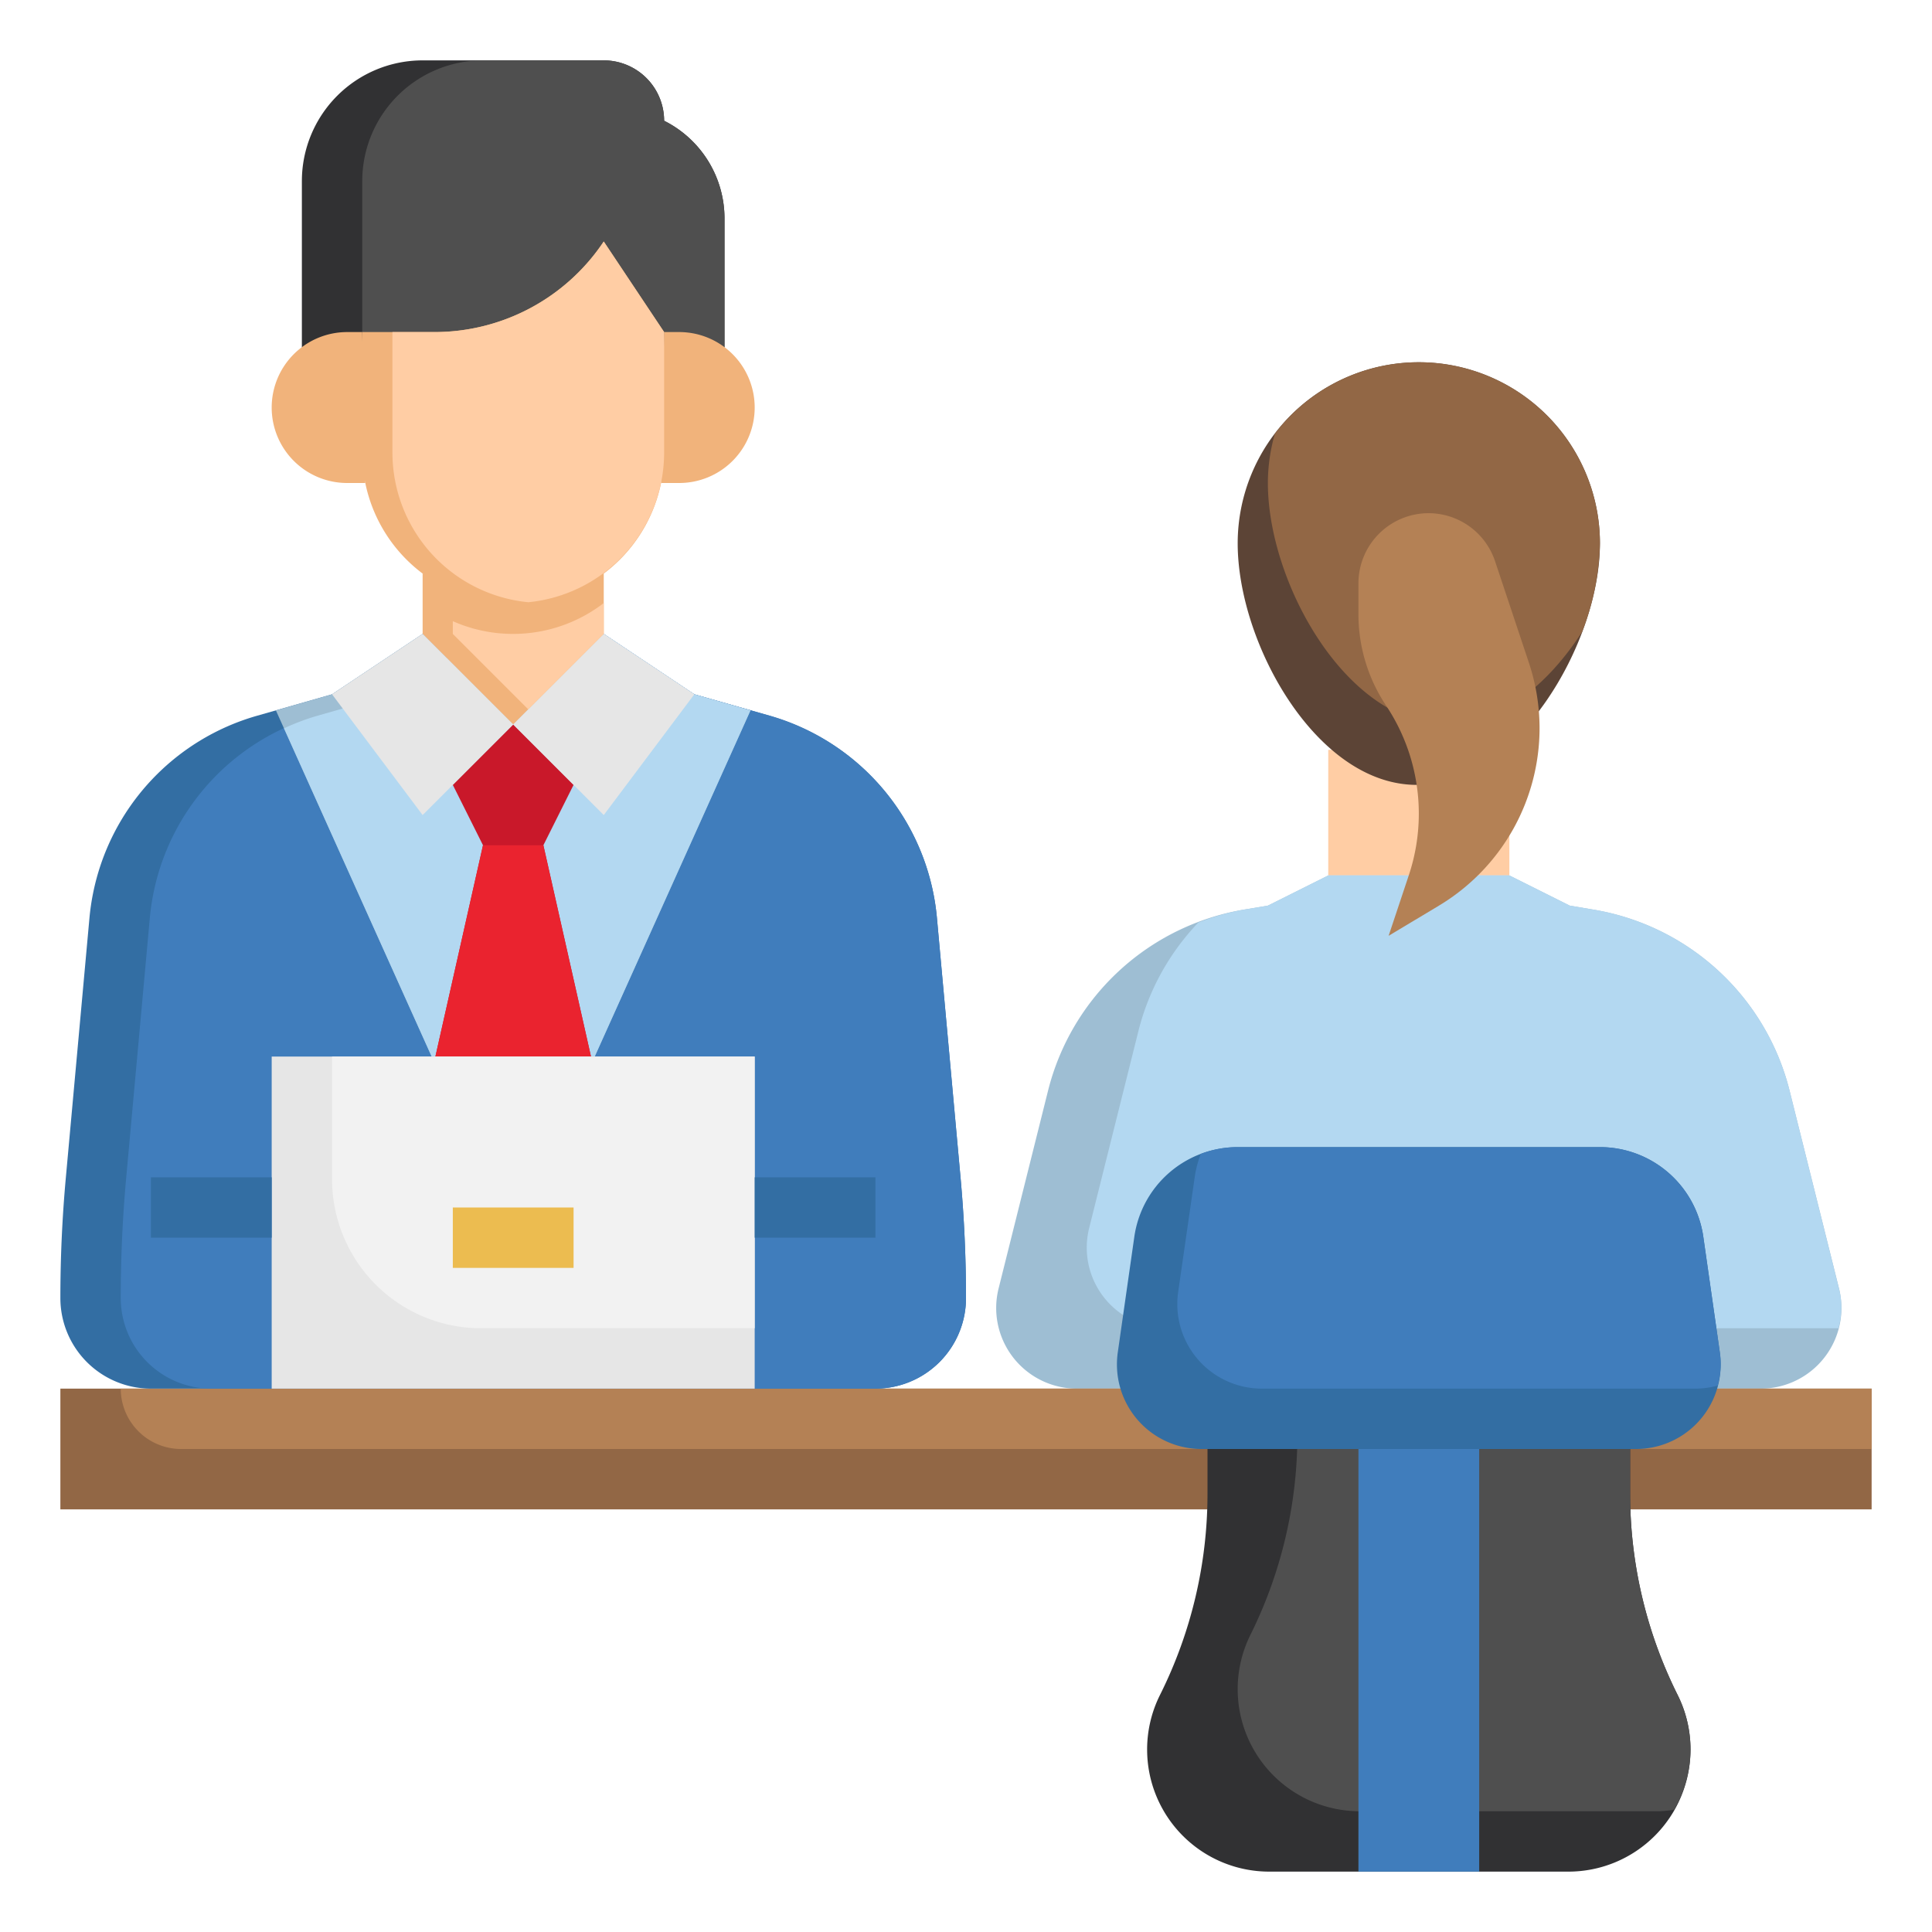 <svg height="512" viewBox="0 0 64 64" width="512" xmlns="http://www.w3.org/2000/svg"><g id="Layer_21" data-name="Layer 21"><path d="m44 24.839h6v4.161h-6z" fill="#ffcda4"/><path d="m44 29-2 1-.782.13a8.068 8.068 0 0 0 -6.5 6l-1.638 6.551a2.668 2.668 0 0 0 -.08.648 2.672 2.672 0 0 0 2.672 2.671h22.656a2.672 2.672 0 0 0 2.672-2.671 2.668 2.668 0 0 0 -.08-.648l-1.637-6.549a8.068 8.068 0 0 0 -6.5-6l-.783-.132-2-1z" fill="#9ebed3"/><path d="m59.283 36.132a8.068 8.068 0 0 0 -6.5-6l-.783-.132-2-1h-6l-2 1-.782.13a8.01 8.01 0 0 0 -1.521.43 8.023 8.023 0 0 0 -1.98 3.572l-1.637 6.549a2.671 2.671 0 0 0 2.592 3.319h22.228a2.523 2.523 0 0 0 .016-1.32z" fill="#b3d8f1"/><path d="m53 18a6 6 0 0 0 -12 0c0 3.314 2.615 8 5.928 8s6.072-4.686 6.072-8z" fill="#5c4436"/><path d="m2 46h60v4h-60z" fill="#926745"/><path d="m6 48h56v-2h-58a2 2 0 0 0 2 2z" fill="#b48155"/><path d="m29 46a3 3 0 0 0 3-3q0-2-.181-3.994l-.782-8.6a7.71 7.71 0 0 0 -.118-.812 7.688 7.688 0 0 0 -5.427-5.885l-2.492-.709-3-2h-6l-3 2-2.492.712a7.688 7.688 0 0 0 -5.427 5.888 7.71 7.71 0 0 0 -.118.812l-.782 8.6q-.181 1.988-.181 3.988a3 3 0 0 0 3 3z" fill="#336ea3"/><path d="m32 43q0-2-.181-3.994l-.782-8.6a7.692 7.692 0 0 0 -5.545-6.7l-2.492-.706-3-2h-4l-3 2-2.492.712a7.692 7.692 0 0 0 -5.545 6.7l-.782 8.6q-.181 1.988-.181 3.988a3 3 0 0 0 3 3h22a3 3 0 0 0 3-3z" fill="#407dbc"/><path d="m19.7 35 5.161-11.468-1.861-.532-3-2h-6l-3 2-1.861.532 5.161 11.468z" fill="#9ebed3"/><path d="m10.508 23.712a7.651 7.651 0 0 0 -1.1.415l4.892 10.873h5.4l5.161-11.468-1.861-.532-3-2h-4l-3 2z" fill="#b3d8f1"/><path d="m14.423 35 1.577-7-1-2 2-2 2 2-1 2 1.577 7z" fill="#c9182a"/><path d="m18 28h-2l-1.577 7h5.154z" fill="#ea232f"/><path d="m14 19v2l3 3 3-3v-2z" fill="#f1b37b"/><path d="m10 11.509v-5.509a4 4 0 0 1 4-4h6a2 2 0 0 1 2 2 3.618 3.618 0 0 1 2 3.236v4.269z" fill="#313133"/><path d="m12 6v5.509h12v-4.273a3.618 3.618 0 0 0 -2-3.236 2 2 0 0 0 -2-2h-4a4 4 0 0 0 -4 4z" fill="#4f4f4f"/><path d="m56.424 40.97a3.459 3.459 0 0 0 -3.424-2.97h-12a3.459 3.459 0 0 0 -3.424 2.97l-.548 3.83a2.765 2.765 0 0 0 -.028.4 2.8 2.8 0 0 0 2.8 2.8h14.4a2.8 2.8 0 0 0 2.8-2.8 2.765 2.765 0 0 0 -.028-.4z" fill="#336ea3"/><path d="m40 48v1.483a14.9 14.9 0 0 1 -1.573 6.663 4.044 4.044 0 0 0 -.427 1.809 4.045 4.045 0 0 0 4.045 4.045h9.91a4.045 4.045 0 0 0 4.045-4.045 4.044 4.044 0 0 0 -.427-1.809 14.9 14.9 0 0 1 -1.573-6.663v-1.483" fill="#313133"/><path d="m55.573 56.146a14.9 14.9 0 0 1 -1.573-6.663v-1.483h-11.03a14.879 14.879 0 0 1 -1.543 6.146 4.045 4.045 0 0 0 3.618 5.854h9.91a4.093 4.093 0 0 0 .5-.05 4 4 0 0 0 .546-2 4.044 4.044 0 0 0 -.428-1.804z" fill="#4f4f4f"/><path d="m45 48h4v14h-4z" fill="#407dbc"/><g fill="#f1b37b"><path d="m12 11h-.5a2.5 2.5 0 0 0 -2.5 2.5 2.5 2.5 0 0 0 2.5 2.5h.6"/><path d="m12 11h2.394a6.737 6.737 0 0 0 5.606-3l2 3v4a5 5 0 0 1 -5 5 5 5 0 0 1 -5-5z"/><path d="m21.9 16h.6a2.5 2.5 0 0 0 2.5-2.5 2.5 2.5 0 0 0 -2.5-2.5h-.5"/></g><path d="m17 24-3 3-3-4 3-2z" fill="#e6e6e6"/><path d="m23 23-3 4-3-3 3-3z" fill="#e6e6e6"/><path d="m9 35h16v11h-16z" fill="#e6e6e6"/><path d="m11 39.063a4.937 4.937 0 0 0 4.937 4.937h9.063v-9h-14z" fill="#f2f2f2"/><path d="m5 39h4v2h-4z" fill="#336ea3"/><path d="m25 39h4v2h-4z" fill="#336ea3"/><path d="m15 40h4v2h-4z" fill="#ecbc50"/><path d="m17.5 19.95a4.984 4.984 0 0 0 4.5-4.95v-4l-2-3a6.738 6.738 0 0 1 -5.606 3h-1.394v4a4.984 4.984 0 0 0 4.5 4.95z" fill="#ffcda4"/><path d="m20 19.977a4.926 4.926 0 0 1 -5 .6v.423l2.5 2.5 2.5-2.5z" fill="#ffcda4"/><path d="m47 12a5.984 5.984 0 0 0 -4.768 2.369 5.964 5.964 0 0 0 -.232 1.631c0 3.314 2.615 8 5.928 8 1.764 0 3.364-1.33 4.481-3.069a8.557 8.557 0 0 0 .591-2.931 6 6 0 0 0 -6-6z" fill="#926745"/><path d="m46 31 .669-2.007a6.457 6.457 0 0 0 .331-2.04 6.455 6.455 0 0 0 -1.083-3.578 5.457 5.457 0 0 1 -.917-3.027v-1.023a2.325 2.325 0 0 1 2.325-2.325 2.325 2.325 0 0 1 2.2 1.589l1.118 3.354a6.874 6.874 0 0 1 .357 2.171 6.864 6.864 0 0 1 -3.333 5.886z" fill="#b48155"/><path d="m56.972 44.8-.548-3.833a3.459 3.459 0 0 0 -3.424-2.967h-12a3.439 3.439 0 0 0 -1.22.223 3.377 3.377 0 0 0 -.2.747l-.552 3.83a2.765 2.765 0 0 0 -.028.4 2.8 2.8 0 0 0 2.8 2.8h14.4a2.806 2.806 0 0 0 .7-.1 2.806 2.806 0 0 0 .1-.7 2.765 2.765 0 0 0 -.028-.4z" fill="#407dbc"/></g></svg>